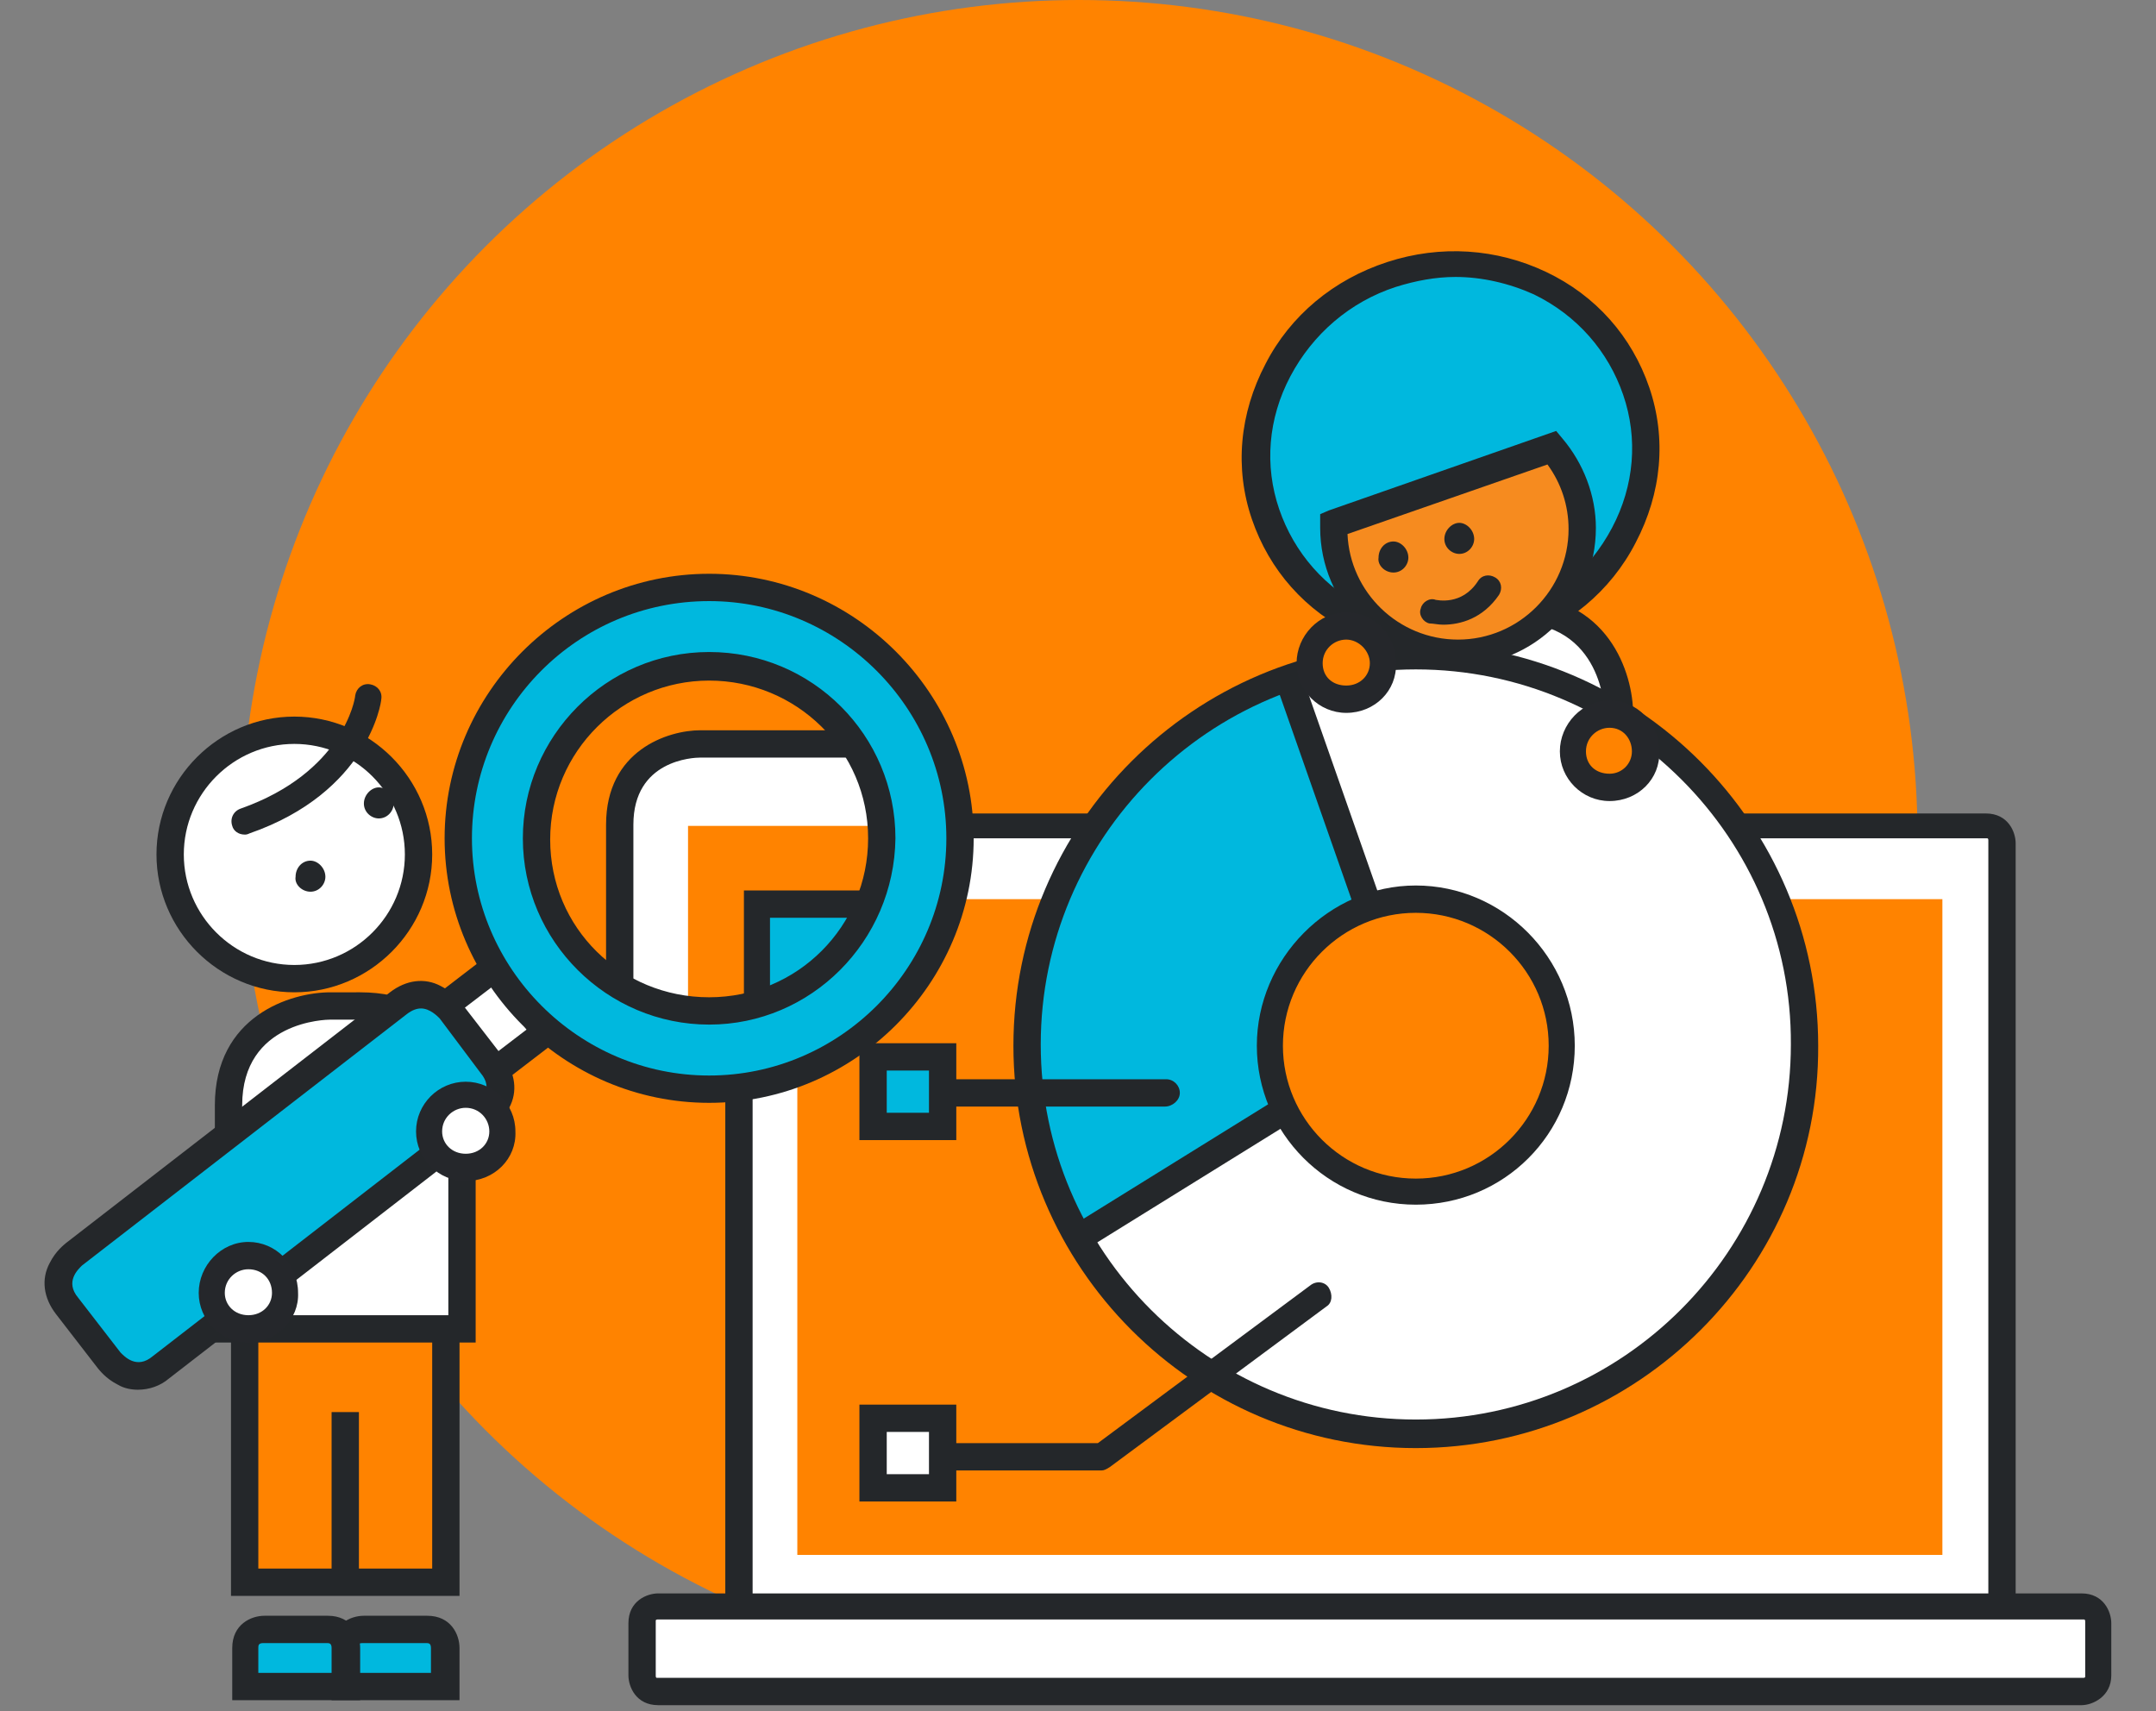 <?xml version="1.0" encoding="utf-8"?>
<!-- Generator: Adobe Illustrator 22.1.0, SVG Export Plug-In . SVG Version: 6.00 Build 0)  -->
<svg version="1.1" id="Layer_1" xmlns="http://www.w3.org/2000/svg" xmlns:xlink="http://www.w3.org/1999/xlink" x="0px" y="0px"
	 viewBox="0 0 173.6 137.8" enable-background="new 0 0 173.6 137.8" xml:space="preserve">
<rect x="0" y="0" width="173.6" height="137.8" fill="#808080" stroke="none"/>
<g>
	<g>
		<circle fill="#FF8300" cx="86.9" cy="67.5" r="67.5"/>
	</g>
	<g>
		<g>
			<g>
				<rect x="19.7" y="102.7" fill="#FF8300" width="16.2" height="24.7"/>
				<path fill="#24272A" d="M37,128.5H18.6v-26.9H37V128.5z M20.8,126.3h14v-22.5h-14V126.3z"/>
			</g>
			<g>
				<rect x="26.7" y="113.7" fill="#24272A" width="2.2" height="13.6"/>
			</g>
		</g>
		<g>
			<path fill="#00B8DE" d="M29.3,131.3c0,0-1.5,0-1.5,1.5v3.1h8v-3.1c0,0,0-1.5-1.5-1.5H29.3z"/>
			<path fill="#24272A" d="M36.9,136.9H26.7v-4.2c0-1.9,1.5-2.6,2.6-2.6h5.1c1.9,0,2.6,1.5,2.6,2.6V136.9z M28.9,134.7h5.8v-2
				c0-0.4-0.2-0.4-0.4-0.4h-5.1c-0.4,0-0.4,0.2-0.4,0.4V134.7z"/>
		</g>
		<g>
			<path fill="#00B8DE" d="M21.3,131.3c0,0-1.5,0-1.5,1.5v3.1h8v-3.1c0,0,0-1.5-1.5-1.5H21.3z"/>
			<path fill="#24272A" d="M28.9,136.9H18.7v-4.2c0-1.9,1.5-2.6,2.6-2.6h5.1c1.9,0,2.6,1.5,2.6,2.6V136.9z M20.9,134.7h5.8v-2
				c0-0.4-0.2-0.4-0.4-0.4h-5.1c-0.4,0-0.4,0.2-0.4,0.4V134.7z"/>
		</g>
		<g>
			<path fill="#FFFFFF" d="M26.6,81c0,0-8.2,0-8.2,8v18h18.8V89c0,0,0-8-8.2-8H26.6z"/>
			<path fill="#24272A" d="M38.3,108.1h-21V89c0-7.2,6.1-9.1,9.3-9.1H29c7.4,0,9.3,5.9,9.3,9.1V108.1z M19.5,105.9h16.6V89
				c0-0.7-0.2-6.9-7.1-6.9h-2.4c-0.3,0-7.1,0.1-7.1,6.9V105.9z"/>
		</g>
		<g>
			<path fill="#00B8DE" d="M121.6,50.7c-8.2,2.7-17-1.5-19.7-9.4c-2.6-7.9,1.9-16.6,10.1-19.3s17,1.5,19.7,9.4
				C134.3,39.3,129.8,48,121.6,50.7"/>
			<path fill="#24272A" d="M116.4,52.7c-2.5,0-5-0.6-7.3-1.6c-4-1.9-6.9-5.2-8.3-9.3s-1-8.5,1.1-12.5c2-3.9,5.5-6.8,9.8-8.2
				c4.3-1.4,8.8-1.1,12.8,0.8c4,1.9,6.9,5.2,8.3,9.3c1.4,4.1,1,8.5-1.1,12.5c-2,3.9-5.5,6.8-9.8,8.2l0,0
				C120.1,52.4,118.3,52.7,116.4,52.7z M117.2,22.3c-1.6,0-3.2,0.3-4.8,0.8c-3.7,1.2-6.7,3.8-8.5,7.2c-1.8,3.4-2.1,7.2-0.9,10.7
				c1.2,3.5,3.7,6.4,7.2,8.1c3.5,1.7,7.4,1.9,11.1,0.6l0,0c3.7-1.2,6.7-3.8,8.5-7.2c1.8-3.4,2.1-7.2,0.9-10.7
				c-1.2-3.5-3.7-6.4-7.2-8.1C121.5,22.8,119.3,22.3,117.2,22.3z"/>
		</g>
		<g>
			<path fill="#FFFFFF" d="M119.5,49c0,0-8.5,0-8.5,8.5v14.9h19.3V57.5c0,0,0-8.5-8.5-8.5H119.5z"/>
			<path fill="#24272A" d="M131.4,73.5h-21.5v-16c0-7.6,6.3-9.6,9.6-9.6h2.4c7.6,0,9.6,6.3,9.6,9.6V73.5z M112.1,71.3h17.1V57.5
				c0-0.3-0.1-7.4-7.4-7.4h-2.4c-0.3,0-7.4,0.1-7.4,7.4V71.3z"/>
		</g>
		<g>
			<path fill="#F68B1F" d="M107.4,42.2c0,0.1,0,0.2,0,0.3c0,5.5,4.5,10,10,10c5.5,0,10-4.5,10-10c0-2.5-0.9-4.8-2.4-6.5L107.4,42.2z
				"/>
			<path fill="#24272A" d="M117.4,53.6c-6.1,0-11.1-5-11.1-11.1c0-0.1,0-0.2,0-0.3l0-0.8l0.7-0.3l18.3-6.4l0.5,0.6
				c1.7,2,2.7,4.6,2.7,7.2C128.5,48.7,123.5,53.6,117.4,53.6z M108.5,43c0.2,4.7,4.1,8.5,8.9,8.5c4.9,0,8.9-4,8.9-8.9
				c0-1.9-0.6-3.7-1.7-5.2L108.5,43z"/>
		</g>
		<g>
			<path fill="#FFFFFF" d="M23.7,78.8c-5.5,0-10-4.5-10-10c0-5.5,4.5-10,10-10s10,4.5,10,10C33.7,74.4,29.2,78.8,23.7,78.8"/>
			<path fill="#24272A" d="M23.7,79.9c-6.1,0-11.1-5-11.1-11.1s5-11.1,11.1-11.1s11.1,5,11.1,11.1S29.8,79.9,23.7,79.9z M23.7,59.9
				c-4.9,0-8.9,4-8.9,8.9c0,4.9,4,8.9,8.9,8.9s8.9-4,8.9-8.9C32.6,63.9,28.6,59.9,23.7,59.9z"/>
		</g>
		<g>
			<path fill="#FFFFFF" d="M60.8,66.5c0,0-1.3,0-1.3,1.3v62c0,0,0,1.3,1.3,1.3h99.1c0,0,1.3,0,1.3-1.3v-62c0,0,0-1.3-1.3-1.3H60.8z"
				/>
			<path fill="#24272A" d="M159.8,132.3H60.8c-1.8,0-2.4-1.5-2.4-2.4v-62c0-1.8,1.5-2.4,2.4-2.4h99.1c1.8,0,2.4,1.5,2.4,2.4v62
				C162.3,131.6,160.8,132.3,159.8,132.3z M60.6,130c0,0,0,0,0.2,0h99.1c0.1,0,0.2,0,0.2-0.1c0,0,0-0.1,0-0.2v-62
				c0-0.1,0-0.2-0.1-0.2c0,0-0.1,0-0.2,0H60.8c-0.1,0-0.2,0-0.2,0.1l0,0c0,0,0,0,0,0.2v62C60.5,129.9,60.6,130,60.6,130L60.6,130z"
				/>
		</g>
		<g>
			<polygon fill="#FF8300" points="64.2,72.4 64.2,72.4 64.2,125.2 156.4,125.2 156.4,72.4 			"/>
		</g>
		<g>
			<path fill="#24272A" d="M116.2,50.3c-0.4,0-0.8-0.1-1.1-0.1c-0.5-0.1-0.9-0.7-0.7-1.2c0.1-0.5,0.7-0.9,1.2-0.7
				c0.1,0,2.1,0.5,3.4-1.5c0.3-0.5,0.9-0.6,1.4-0.3c0.5,0.3,0.6,0.9,0.3,1.4C119.4,49.8,117.6,50.3,116.2,50.3z"/>
		</g>
		<g>
			<polygon fill="#FFFFFF" points="39.8,77.8 39.8,77.8 33,83.1 37.1,88.4 43.9,83.1 			"/>
			<path fill="#24272A" d="M36.9,89.9l-5.4-7l8.6-6.6l5.4,7L36.9,89.9z M34.6,83.3l2.7,3.5l5.1-3.9l-2.7-3.5L34.6,83.3z"/>
		</g>
		<g>
			<path fill="#00B8DE" d="M36.2,81.3c0,0-1.8-2.4-4.2-0.5L5.9,101c0,0-2.4,1.8-0.5,4.2l3.4,4.4c0,0,1.8,2.4,4.2,0.5l26.1-20.2
				c0,0,2.4-1.8,0.5-4.2L36.2,81.3z"/>
			<path fill="#24272A" d="M11.1,111.9c-0.5,0-1.1-0.1-1.6-0.4c-1-0.5-1.5-1.2-1.6-1.3l-3.4-4.4c-1-1.3-1.2-2.8-0.5-4.1
				c0.5-1,1.2-1.5,1.3-1.6l26.1-20.2c1.3-1,2.8-1.2,4.1-0.5c1,0.5,1.5,1.2,1.6,1.3l3.4,4.4c1,1.3,1.2,2.8,0.5,4.1
				c-0.5,1-1.2,1.5-1.3,1.6L13.6,111C12.9,111.6,12,111.9,11.1,111.9z M33.9,81.2c-0.3,0-0.7,0.1-1.2,0.5L6.6,101.9
				c-0.3,0.3-1.4,1.3-0.3,2.6l3.4,4.4c0.3,0.3,1.3,1.4,2.6,0.3L38.4,89c0.3-0.3,1.4-1.3,0.3-2.6L35.4,82
				C35.2,81.8,34.6,81.2,33.9,81.2z"/>
		</g>
		<g>
			<path fill="#FFFFFF" d="M53,129.3c0,0-1.3,0-1.3,1.3v4.2c0,0,0,1.3,1.3,1.3h114.6c0,0,1.3,0,1.3-1.3v-4.2c0,0,0-1.3-1.3-1.3H53z"
				/>
			<path fill="#24272A" d="M167.6,137.3H53c-1.8,0-2.4-1.5-2.4-2.4v-4.2c0-1.8,1.5-2.4,2.4-2.4h114.6c1.8,0,2.4,1.5,2.4,2.4v4.2
				C170,136.6,168.5,137.3,167.6,137.3z M53,130.4c-0.1,0-0.2,0-0.2,0.1c0,0,0,0,0,0.2v4.2c0,0.1,0,0.2,0.1,0.2c0,0,0.1,0,0.2,0
				h114.6c0.1,0,0.2,0,0.2-0.1c0,0,0-0.1,0-0.2v-4.2c0-0.1,0-0.2-0.1-0.2c0,0-0.1,0-0.2,0H53z"/>
		</g>
		<g>
			<polygon fill="#FFFFFF" points="70.3,114.2 70.3,114.2 70.3,119.8 75.9,119.8 75.9,114.2 			"/>
			<path fill="#24272A" d="M77,120.9h-7.8v-7.8H77V120.9z M71.4,118.7h3.4v-3.4h-3.4V118.7z"/>
		</g>
		<g>
			<polygon fill="#00B8DE" points="70.3,85.1 70.3,85.1 70.3,90.7 75.9,90.7 75.9,85.1 			"/>
			<path fill="#24272A" d="M77,91.8h-7.8V84H77V91.8z M71.4,89.6h3.4v-3.4h-3.4V89.6z"/>
		</g>
		<g>
			<path fill="#FFFFFF" d="M114,115.5c17.3,0,31.3-14,31.3-31.3c0-17.3-14-31.3-31.3-31.3s-31.3,14-31.3,31.3
				C82.7,101.4,96.7,115.5,114,115.5"/>
		</g>
		<g>
			<path fill="#24272A" d="M88.7,118.4H76.8c-0.6,0-1.1-0.5-1.1-1.1s0.5-1.1,1.1-1.1h11.6l17.1-12.7c0.5-0.4,1.2-0.3,1.5,0.2
				s0.3,1.2-0.2,1.5l-17.4,12.9C89.1,118.3,88.9,118.4,88.7,118.4z"/>
		</g>
		<g>
			<path fill="#FFFFFF" d="M51.1,82.7c0,0,0.8,0.8,1.7,1.3l2,1.1c0,0,1.4,0.8,3,0.8h2.7c0,0,4.9-1.4,5.4-1.4c0.5,0,3.8-2.5,3.8-2.5
				l1.4-1.3c0,0,1.4-1.3,2.4-3.2l2-3.8c0,0,0.2-0.5,0.3-1l0.2-2.5c0,0,0.1-1.1-0.3-2.1l-1-2.9l-1-4.9c0,0-0.1-0.5-0.6-0.5l-2.2,0.1
				H56.4c0,0-6.5,0-6.5,6.5V81c0,0,0,0.5,0.4,0.9L51.1,82.7z"/>
			<path fill="#24272A" d="M60.7,87h-2.9c-1.9,0-3.5-0.9-3.6-0.9l-2-1.1c-1.1-0.6-1.9-1.4-1.9-1.5l-0.8-0.8
				c-0.7-0.7-0.7-1.5-0.7-1.7V66.4c0-6,5-7.6,7.6-7.6h14.4l2.1-0.1c1-0.1,1.6,0.6,1.8,1.4l1,4.8l1,2.9c0.4,1.2,0.3,2.4,0.3,2.5
				l-0.2,2.5c0,0.7-0.3,1.3-0.4,1.5l-2,3.8c-1.1,2.1-2.5,3.5-2.6,3.5l-1.4,1.4c-3.5,2.7-4.1,2.7-4.5,2.7c-0.4,0-2.9,0.7-5.1,1.3
				L60.7,87z M51.9,81.9c0,0,0.7,0.7,1.5,1.1l2,1.1c0,0,1.2,0.7,2.5,0.7h2.6c2.9-0.8,4.7-1.3,5.4-1.3c0.5-0.2,2-1.3,3.2-2.3l1.3-1.3
				c0,0,1.2-1.2,2.1-2.9l2-3.8c0-0.1,0.1-0.3,0.2-0.6l0.2-2.5c0,0,0-0.9-0.2-1.7l-1-3.1l-0.9-4.5L70.9,61l-14.5,0
				c-0.6,0-5.4,0.2-5.4,5.4V81c0,0,0,0.1,0.1,0.1L51.9,81.9z M65.9,83.5C65.9,83.5,65.9,83.5,65.9,83.5
				C65.9,83.5,65.9,83.5,65.9,83.5z"/>
		</g>
		<g>
			<polygon fill="#FF8300" points="75.4,66.5 75.4,66.5 55.4,66.5 55.4,86.8 61.5,87.3 71.2,81.2 75.4,75.2 76.6,69.1 			"/>
		</g>
		<g>
			<polygon fill="#00B8DE" points="72.7,72.8 60.9,72.8 60.9,72.8 60.9,84.5 66,84.7 70.5,80.6 73.5,75.2 			"/>
			<path fill="#24272A" d="M66.5,85.8l-6.6-0.2V71.7h13.6l1.3,3.5l-3.3,6L66.5,85.8z M62,83.5l3.6,0.1l4-3.7l2.6-4.8l-0.4-1.2H62
				V83.5z"/>
		</g>
		<g>
			<path fill="#24272A" d="M19.7,67.2c-0.5,0-0.9-0.3-1-0.7c-0.2-0.6,0.1-1.2,0.7-1.4c8.2-2.9,9.2-8.8,9.2-9.1
				c0.1-0.6,0.6-1,1.2-0.9c0.6,0.1,1,0.6,0.9,1.2c0,0.3-1.1,7.5-10.6,10.8C19.9,67.2,19.8,67.2,19.7,67.2z"/>
		</g>
		<g>
			<path fill="#FFFFFF" d="M20,107c1.6,0,2.9-1.3,2.9-2.9c0-1.6-1.3-3-2.9-3c-1.6,0-3,1.3-3,3C17.1,105.6,18.4,107,20,107"/>
			<path fill="#25272B" d="M20,108.1c-2.2,0-4-1.8-4-4c0-2.2,1.8-4.1,4-4.1s4,1.8,4,4.1C24.1,106.2,22.3,108.1,20,108.1z M20,102.2
				c-1,0-1.9,0.8-1.9,1.9c0,1,0.8,1.8,1.9,1.8s1.9-0.8,1.9-1.8C21.9,103,21.1,102.2,20,102.2z"/>
		</g>
		<g>
			<path fill="#FFFFFF" d="M37.5,94c1.6,0,2.9-1.3,2.9-2.9c0-1.6-1.3-3-2.9-3c-1.6,0-3,1.3-3,3C34.6,92.7,35.9,94,37.5,94"/>
			<path fill="#25272B" d="M37.5,95.1c-2.2,0-4-1.8-4-4c0-2.2,1.8-4,4-4s4,1.8,4,4C41.6,93.3,39.8,95.1,37.5,95.1z M37.5,89.2
				c-1,0-1.9,0.8-1.9,1.9c0,1,0.8,1.8,1.9,1.8s1.9-0.8,1.9-1.8C39.4,90.1,38.6,89.2,37.5,89.2z"/>
		</g>
		<g>
			<polygon fill="#00B8DE" points="103.3,55.1 112,78.1 107.3,88.1 87.4,99.5 83.7,92.1 82.7,82.9 84.3,74.3 88.8,65.9 94.6,59.9 
				98.2,57.4 101,55.6 			"/>
		</g>
		<g>
			<g>
				
					<rect x="84.4" y="90.2" transform="matrix(0.85 -0.527 0.527 0.85 -33.094 66.602)" fill="#24272A" width="31.6" height="2.2"/>
			</g>
			<g>
				
					<rect x="107.6" y="53.7" transform="matrix(0.944 -0.331 0.331 0.944 -16.645 39.901)" fill="#24272A" width="2.2" height="30.2"/>
			</g>
		</g>
		<g>
			<path fill="#FF8300" d="M114,95.9c6.5,0,11.8-5.3,11.8-11.8c0-6.5-5.3-11.7-11.8-11.7c-6.5,0-11.8,5.3-11.8,11.7
				C102.3,90.6,107.6,95.9,114,95.9"/>
			<path fill="#24272A" d="M114,97c-7.1,0-12.8-5.8-12.8-12.8S107,71.3,114,71.3s12.8,5.8,12.8,12.9S121.1,97,114,97z M114,73.5
				c-5.9,0-10.7,4.8-10.7,10.7s4.8,10.7,10.7,10.7s10.7-4.8,10.7-10.7S119.9,73.5,114,73.5z"/>
		</g>
		<g>
			<path fill="#24272A" d="M114,116.6c-17.9,0-32.4-14.6-32.4-32.4c0-17.9,14.6-32.4,32.4-32.4c17.9,0,32.4,14.6,32.4,32.4
				C146.5,102,131.9,116.6,114,116.6z M114,53.9c-16.7,0-30.2,13.6-30.2,30.2c0,16.7,13.6,30.2,30.2,30.2
				c16.7,0,30.2-13.6,30.2-30.2C144.3,67.5,130.7,53.9,114,53.9z"/>
		</g>
		<g>
			<path fill="#FF8300" d="M129.6,63.4c1.6,0,2.9-1.3,2.9-2.9c0-1.6-1.3-3-2.9-3s-2.9,1.3-2.9,3C126.7,62.1,128,63.4,129.6,63.4"/>
			<path fill="#25272B" d="M129.6,64.5c-2.2,0-4-1.8-4-4c0-2.2,1.8-4.1,4-4.1c2.2,0,4,1.8,4,4.1C133.7,62.7,131.9,64.5,129.6,64.5z
				 M129.6,58.6c-1,0-1.9,0.8-1.9,1.9s0.8,1.8,1.9,1.8c1,0,1.8-0.8,1.8-1.8S130.7,58.6,129.6,58.6z"/>
		</g>
		<g>
			<path fill="#FF8300" d="M108.4,56.3c1.6,0,2.9-1.3,2.9-2.9c0-1.6-1.3-3-2.9-3c-1.6,0-3,1.3-3,3C105.5,55,106.8,56.3,108.4,56.3"
				/>
			<path fill="#25272B" d="M108.4,57.4c-2.2,0-4-1.8-4-4c0-2.2,1.8-4.1,4-4.1s4,1.8,4,4.1C112.5,55.6,110.7,57.4,108.4,57.4z
				 M108.4,51.5c-1,0-1.9,0.8-1.9,1.9s0.8,1.8,1.9,1.8s1.9-0.8,1.9-1.8S109.4,51.5,108.4,51.5z"/>
		</g>
		<g>
			<path fill="#24272A" d="M93.8,89.1H76.8c-0.6,0-1.1-0.5-1.1-1.1s0.5-1.1,1.1-1.1h17.1c0.6,0,1.1,0.5,1.1,1.1S94.4,89.1,93.8,89.1
				z"/>
		</g>
		<g>
			<path fill="#24272A" d="M117.5,44.6c0.7,0,1.2-0.6,1.2-1.2c0-0.7-0.6-1.3-1.2-1.3s-1.2,0.6-1.2,1.3
				C116.3,44.1,116.9,44.6,117.5,44.6"/>
		</g>
		<g>
			<path fill="#24272A" d="M112.2,46.1c0.7,0,1.2-0.6,1.2-1.2c0-0.7-0.6-1.3-1.2-1.3c-0.7,0-1.2,0.6-1.2,1.3
				C110.9,45.5,111.5,46.1,112.2,46.1"/>
		</g>
		<g>
			<path fill="#24272A" d="M30.5,65.9c0.7,0,1.2-0.6,1.2-1.2c0-0.7-0.6-1.3-1.2-1.3s-1.2,0.6-1.2,1.3C29.3,65.4,29.9,65.9,30.5,65.9
				"/>
		</g>
		<g>
			<path fill="#24272A" d="M25,71.8c0.7,0,1.2-0.6,1.2-1.2c0-0.7-0.6-1.3-1.2-1.3c-0.7,0-1.2,0.6-1.2,1.3
				C23.7,71.2,24.3,71.8,25,71.8"/>
		</g>
		<g>
			<path fill="#00B8DE" d="M57.1,47.3c-11.2,0-20.2,9-20.2,20.2s9,20.2,20.2,20.2c11.2,0,20.2-9,20.2-20.2S68.2,47.3,57.1,47.3z
				 M57.1,81.4c-7.6,0-13.9-6.2-13.9-13.9s6.2-13.9,13.9-13.9c7.6,0,13.9,6.2,13.9,13.9S64.7,81.4,57.1,81.4z"/>
			<path fill="#24272A" d="M57.1,88.8c-11.7,0-21.3-9.6-21.3-21.3s9.6-21.3,21.3-21.3s21.3,9.6,21.3,21.3S68.8,88.8,57.1,88.8z
				 M57.1,48.4C46.5,48.4,38,57,38,67.5c0,10.5,8.6,19.1,19.1,19.1s19.1-8.6,19.1-19.1C76.2,57,67.6,48.4,57.1,48.4z M57.1,82.5
				c-8.2,0-15-6.7-15-15c0-8.2,6.7-15,15-15s15,6.7,15,15C72,75.8,65.3,82.5,57.1,82.5z M57.1,54.8c-7,0-12.8,5.7-12.8,12.8
				S50,80.3,57.1,80.3s12.8-5.7,12.8-12.8S64.1,54.8,57.1,54.8z"/>
		</g>
	</g>
</g>
</svg>
